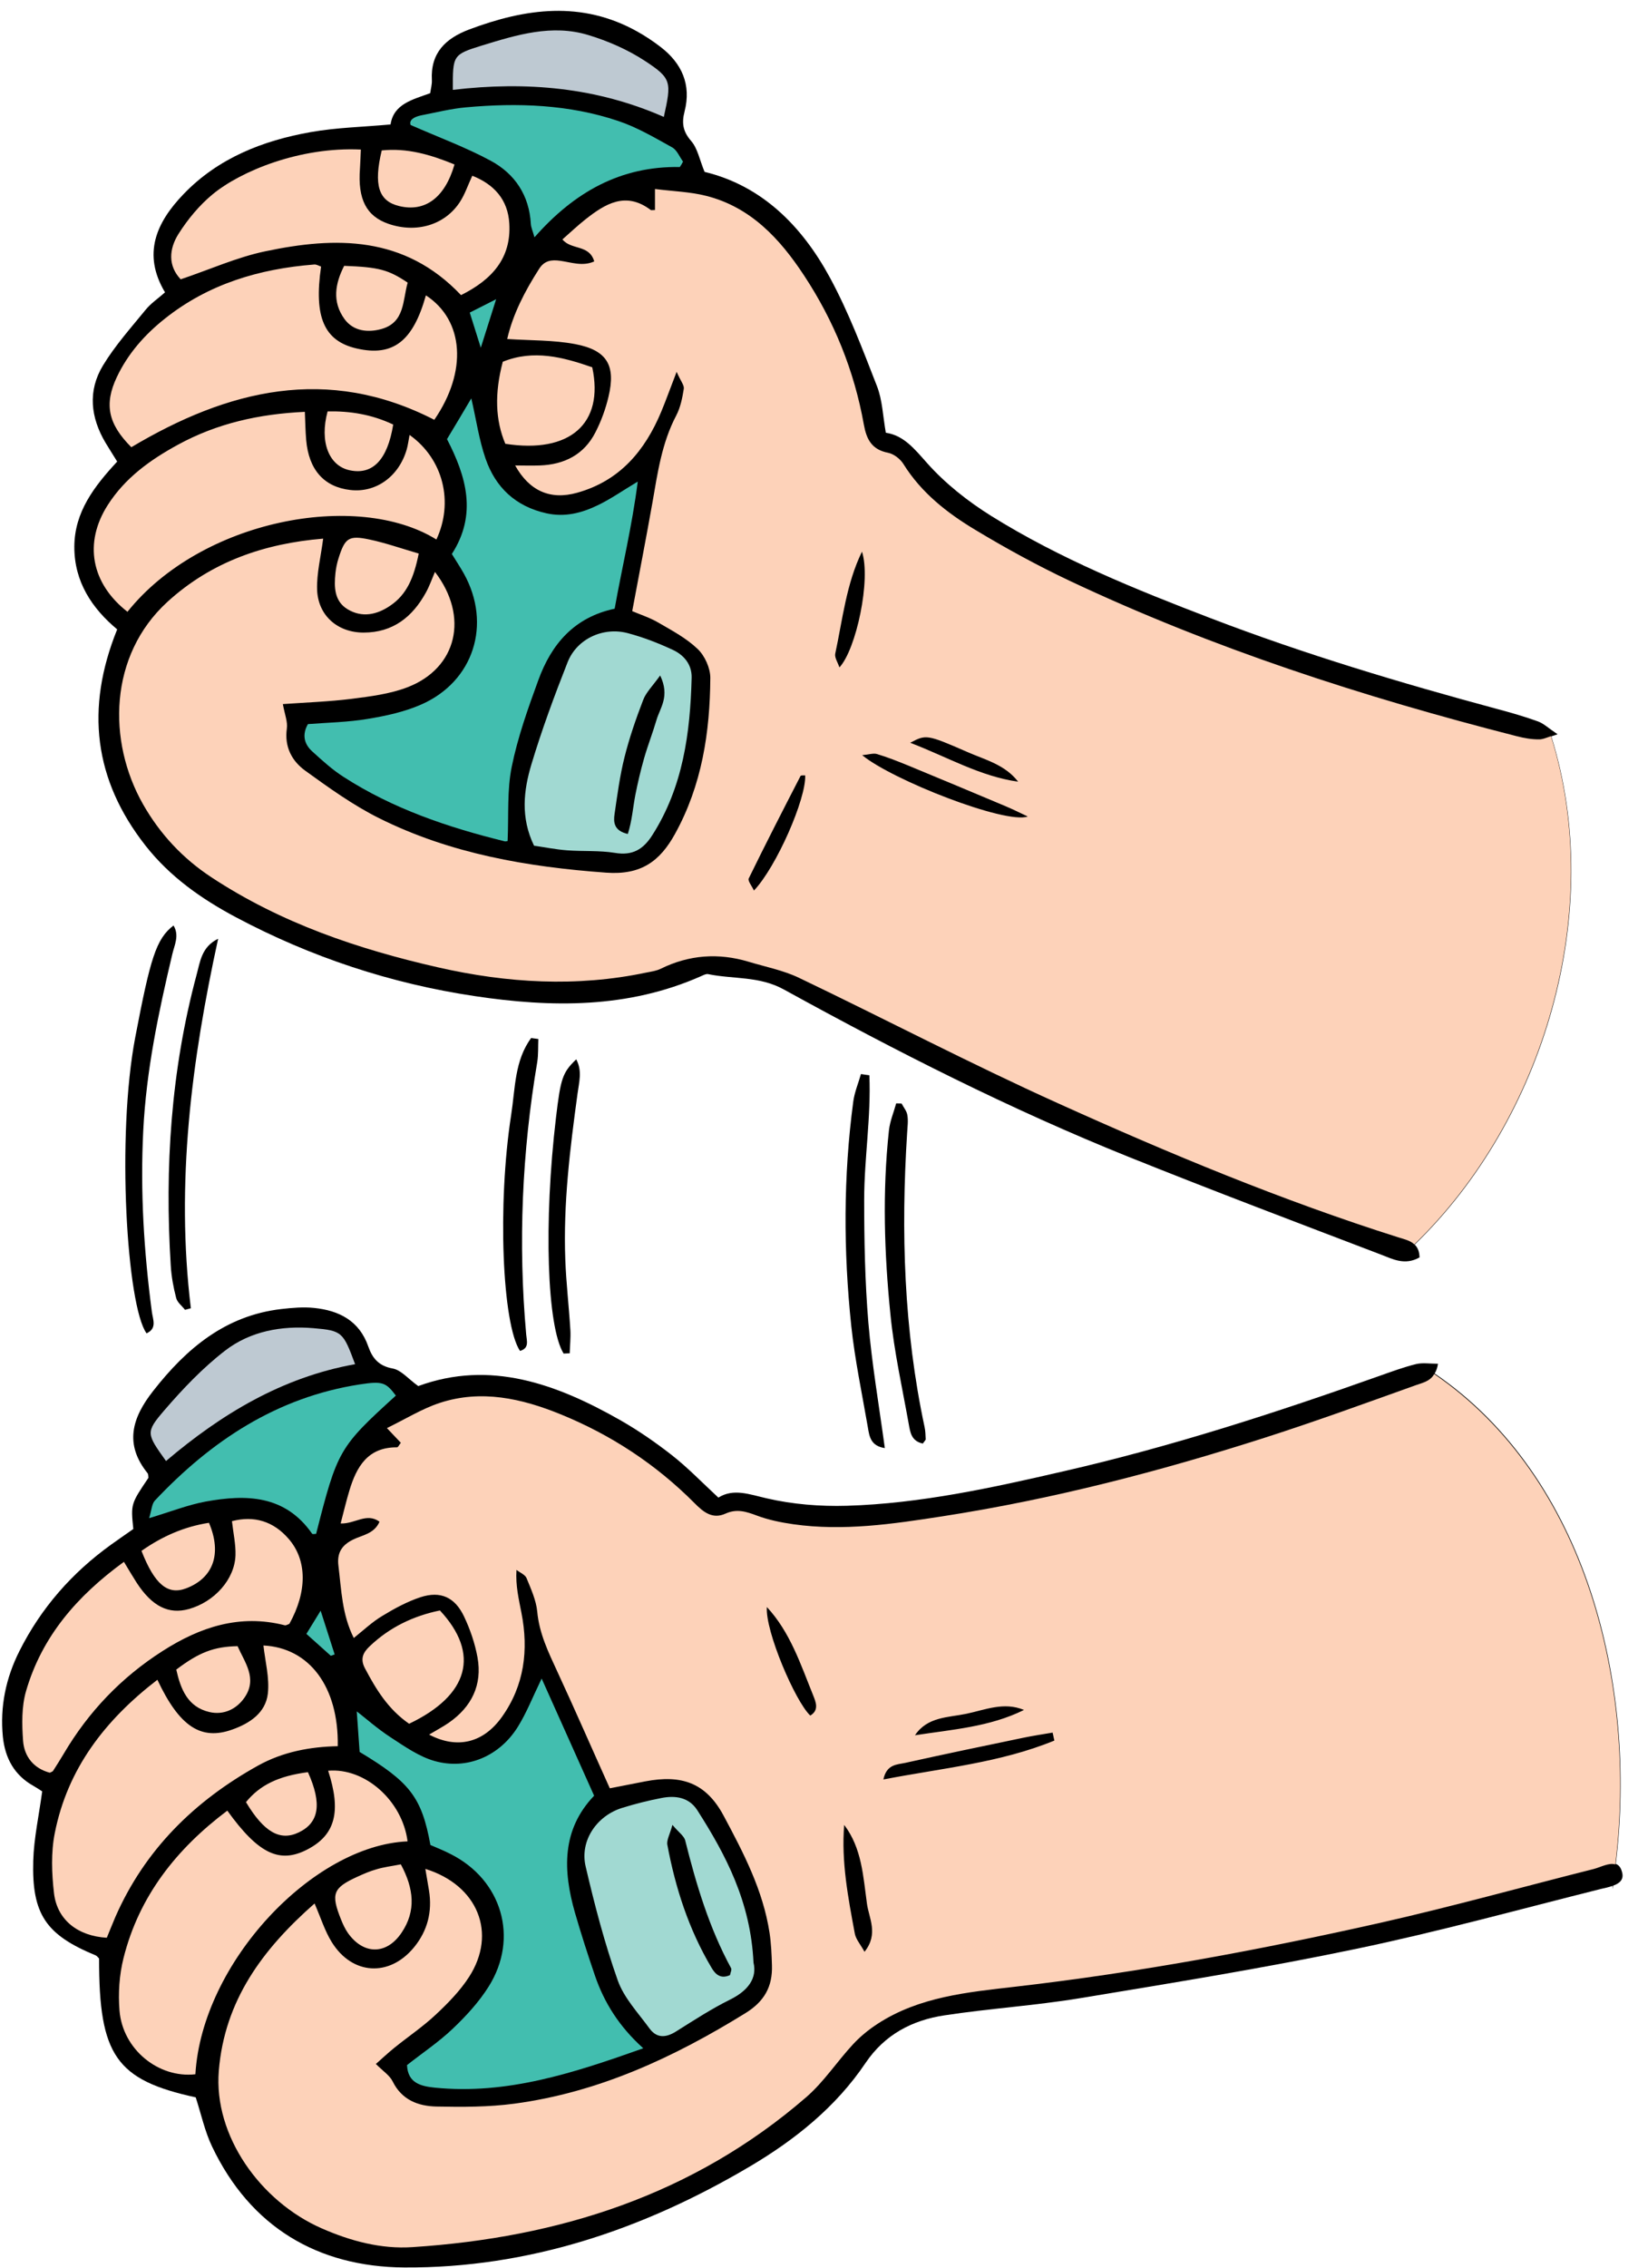 <?xml version="1.0" encoding="UTF-8"?><svg xmlns="http://www.w3.org/2000/svg" xmlns:xlink="http://www.w3.org/1999/xlink" height="205.2" preserveAspectRatio="xMidYMid meet" version="1.0" viewBox="-0.2 -1.0 148.3 205.2" width="148.3" zoomAndPan="magnify"><g id="change1_1"><path d="M10.41,55.94c-2.9,7.17-2.1,13.62,2.56,19.56c2.22,2.83,5.08,4.83,8.2,6.49c6.8,3.61,14.03,6,21.62,7.13 c6.93,1.04,13.85,1.13,20.47-1.8c0.21-0.09,0.45-0.23,0.65-0.19c2.28,0.47,4.63,0.16,6.86,1.39c10.16,5.59,20.5,10.84,31.28,15.17 c7.57,3.04,15.2,5.92,22.82,8.83c1.02,0.39,2.12,0.99,3.45,0.24c-0.01-0.56-0.18-0.91-0.44-1.16 c11.72-11.33,17.33-30.17,12.37-45.98c0.17-0.06,0.35-0.12,0.57-0.19c-0.85-0.57-1.27-0.98-1.77-1.16c-1.22-0.44-2.46-0.8-3.71-1.13 c-8.76-2.36-17.45-4.96-25.93-8.21c-6.84-2.62-13.64-5.37-19.88-9.26c-2.11-1.32-4.14-2.92-5.79-4.77 c-1.14-1.28-2.11-2.51-3.74-2.75c-0.27-1.53-0.31-2.96-0.8-4.21c-1.3-3.33-2.57-6.71-4.27-9.84c-2.55-4.7-6.19-8.31-11.34-9.55 c-0.45-1.09-0.63-2.12-1.21-2.79c-0.76-0.87-0.87-1.63-0.6-2.68c0.62-2.41-0.24-4.35-2.17-5.83c-0.66-0.51-1.37-0.98-2.1-1.39 c-5.04-2.82-10.13-2.11-15.24-0.19c-2.14,0.81-3.5,2.12-3.37,4.58c0.02,0.37-0.09,0.75-0.15,1.18c-1.58,0.58-3.31,0.96-3.59,2.83 c-2.53,0.23-4.91,0.28-7.22,0.69c-4.35,0.77-8.39,2.35-11.53,5.62c-2.45,2.55-3.75,5.4-1.67,8.88c-0.63,0.56-1.28,0.99-1.75,1.57 c-1.34,1.64-2.78,3.25-3.87,5.05C7.73,34.37,8,36.77,9.35,39.05c0.34,0.57,0.7,1.12,1.06,1.71c-2.09,2.25-3.86,4.56-3.88,7.68 C6.51,51.64,8.15,54.06,10.41,55.94z M72.7,69.14C72.7,69.14,72.7,69.14,72.7,69.14c-0.09,0.01-0.22,0-0.31,0.01 C72.48,69.14,72.61,69.15,72.7,69.14z M50.73,20.65c0.05,0.06,0.1,0.12,0.16,0.17C50.83,20.77,50.78,20.71,50.73,20.65L50.73,20.65z M145.84,169.6c-0.02,0.1-0.03,0.21-0.05,0.31v-0.29c-0.34,0.12-0.72,0.2-1.03,0.27c-7.39,1.85-14.75,3.88-22.2,5.43 c-8.28,1.73-16.64,3.08-24.99,4.46c-4.06,0.67-8.19,0.93-12.26,1.55c-2.92,0.44-5.4,1.73-7.14,4.3c-2.7,4.01-6.41,6.97-10.51,9.39 c-9.62,5.68-20.01,9.19-31.25,9.12c-7.82-0.05-13.93-3.64-17.41-10.94c-0.65-1.36-0.97-2.87-1.48-4.45 c-7.22-1.57-8.76-3.8-8.75-12.56c-0.1-0.1-0.19-0.24-0.32-0.29c-4.48-1.85-5.78-3.7-5.64-8.56c0.06-2.03,0.51-4.06,0.81-6.27 c-0.15-0.1-0.45-0.3-0.76-0.48c-1.76-0.97-2.6-2.52-2.8-4.46c-0.27-2.73,0.27-5.32,1.5-7.76c1.96-3.9,4.76-7.08,8.29-9.62 c0.68-0.49,1.37-0.96,2.02-1.42c-0.23-2.26-0.23-2.26,1.37-4.63c-0.02-0.14,0-0.32-0.08-0.42c-2.12-2.63-1.41-5,0.5-7.43 c3.02-3.86,6.55-6.83,11.61-7.42c0.98-0.11,1.99-0.2,2.96-0.1c2.27,0.23,4.1,1.16,4.91,3.48c0.37,1.06,0.94,1.77,2.21,2 c0.78,0.14,1.43,0.96,2.32,1.59c6.49-2.38,12.49-0.21,18.28,3.08c1.65,0.94,3.24,2.04,4.73,3.21c1.42,1.12,2.69,2.44,4.16,3.8 c1.37-0.86,2.81-0.29,4.39,0.07c2.34,0.54,4.83,0.74,7.24,0.67c6.66-0.2,13.16-1.63,19.62-3.12c9.75-2.23,19.24-5.3,28.66-8.65 c1.08-0.38,2.16-0.78,3.26-1.05c0.59-0.14,1.24-0.03,1.98-0.03c-0.05,0.37-0.16,0.65-0.3,0.88c0,0,0,0,0,0 c13.78,9.41,18.37,28.22,16.4,44.37c0.25,0.09,0.45,0.3,0.56,0.72C146.86,169.06,146.41,169.4,145.84,169.6z M12.77,101.29 c-0.28,5.5,0.06,10.95,0.78,16.4c0.09,0.69,0.49,1.49-0.48,1.94c-1.79-2.45-2.74-17.86-1.02-26.81c1.36-7.11,1.88-8.88,3.46-10.09 c0.55,0.91,0.08,1.77-0.11,2.6C14.15,90.59,13.04,95.86,12.77,101.29z M78.04,107.49c0,3.73,0.07,7.47,0.38,11.18 c0.32,3.75,0.96,7.46,1.49,11.34c-1.28-0.19-1.4-1.06-1.53-1.84c-0.53-3.07-1.18-6.13-1.51-9.22c-0.71-6.76-0.72-13.53,0.18-20.27 c0.11-0.85,0.46-1.68,0.7-2.51c0.25,0.04,0.5,0.08,0.76,0.11C78.67,100.02,78.05,103.75,78.04,107.49z M19.55,83.93 c-2.41,11.03-3.85,22.12-2.47,33.43c-0.18,0.05-0.35,0.09-0.53,0.14c-0.28-0.36-0.7-0.67-0.8-1.07c-0.25-0.95-0.43-1.94-0.49-2.92 c-0.56-8.88,0.02-17.67,2.33-26.29C17.92,86.03,18.03,84.67,19.55,83.93z M81.93,101.49c-0.57,8.94-0.3,17.83,1.58,26.62 c0.08,0.36,0.08,0.74,0.1,1.11c0,0.06-0.08,0.12-0.26,0.38c-1.04-0.22-1.14-1.02-1.27-1.74c-0.59-3.3-1.33-6.58-1.66-9.91 c-0.56-5.54-0.74-11.11-0.14-16.67c0.09-0.83,0.43-1.64,0.66-2.46c0.16,0.01,0.33,0.01,0.49,0.02c0.18,0.35,0.47,0.68,0.52,1.05 C82.04,100.41,81.96,100.95,81.93,101.49z M48.44,95.09c-1.38,8.17-1.74,16.38-1,24.64c0.05,0.58,0.3,1.24-0.56,1.49 c-1.61-2.41-2.06-13.25-0.8-21.36c0.37-2.37,0.3-4.91,1.81-6.95c0.22,0.03,0.43,0.06,0.65,0.09C48.51,93.7,48.55,94.41,48.44,95.09z M52.09,97.93c-0.68,4.98-1.3,9.97-1.11,15.02c0.08,2.13,0.33,4.25,0.46,6.38c0.04,0.7-0.04,1.4-0.06,2.1 c-0.18,0.01-0.37,0.02-0.55,0.03c-1.51-2.42-1.82-11.88-0.69-21.37c0.42-3.54,0.59-4.06,1.83-5.25 C52.54,95.89,52.22,96.93,52.09,97.93z"/></g><g id="change2_1"><path d="M48.15,75.51c-1.24-2.56-0.94-5.01-0.24-7.35c0.94-3.13,2.08-6.21,3.28-9.25c0.84-2.12,3.23-3.23,5.48-2.62 c1.39,0.37,2.75,0.9,4.06,1.51c1,0.47,1.72,1.32,1.69,2.52c-0.13,5-0.78,9.87-3.55,14.22c-0.83,1.31-1.8,1.89-3.4,1.62 c-1.42-0.23-2.89-0.12-4.33-0.23C50.09,75.85,49.06,75.64,48.15,75.51z M59.57,60.11c-0.69,0.96-1.28,1.53-1.54,2.22 c-0.65,1.69-1.25,3.42-1.69,5.18c-0.42,1.68-0.65,3.42-0.9,5.14c-0.11,0.74-0.06,1.51,1.2,1.8c0.38-1.18,0.46-2.37,0.68-3.52 c0.22-1.11,0.48-2.22,0.79-3.31c0.33-1.16,0.78-2.3,1.12-3.46C59.55,63.04,60.48,62.02,59.57,60.11z M68.02,176.56 c0.33,1.36-0.43,2.51-2.11,3.34c-1.7,0.84-3.31,1.89-4.92,2.9c-0.93,0.58-1.75,0.6-2.4-0.3c-1.02-1.4-2.3-2.75-2.86-4.33 c-1.19-3.36-2.1-6.84-2.91-10.32c-0.54-2.32,1.01-4.58,3.31-5.29c1.16-0.36,2.35-0.66,3.54-0.89c1.27-0.25,2.5-0.08,3.26,1.1 C65.53,166.84,67.76,171.07,68.02,176.56z M65.89,177.69c0.04-0.22,0.18-0.48,0.1-0.63c-1.98-3.64-3.15-7.55-4.15-11.54 c-0.1-0.42-0.59-0.74-1.16-1.42c-0.23,0.86-0.54,1.37-0.46,1.8c0.73,3.91,1.94,7.65,3.98,11.09 C64.55,177.6,65.03,178.08,65.89,177.69z" fill="#A1D9D2"/></g><g id="change3_1"><path d="M40.8,7.13c-0.01-3.14-0.02-3.19,2.66-4.02c3.13-0.96,6.32-1.94,9.6-0.94c1.79,0.54,3.57,1.32,5.13,2.34 c2.43,1.59,2.41,1.9,1.71,5.07C53.83,6.91,47.49,6.34,40.8,7.13z M31.95,122.42c-1.08-2.89-1.15-3.04-3.78-3.26 c-2.87-0.24-5.71,0.27-8,2.04c-2.02,1.56-3.82,3.45-5.49,5.39c-1.73,2.01-1.61,2.12,0.15,4.59 C19.84,126.93,25.35,123.6,31.95,122.42z" fill="#BEC9D2"/></g><g id="change4_1"><path d="M137.14,65.61c-13.91-3.55-27.54-7.95-40.55-14.09c-2.89-1.37-5.71-2.91-8.45-4.56 c-2.56-1.53-4.91-3.36-6.54-5.97c-0.29-0.47-0.88-0.93-1.41-1.03c-1.47-0.29-1.94-1.22-2.18-2.55c-0.87-4.87-2.7-9.38-5.42-13.5 c-2.18-3.31-4.82-6.17-8.85-7.19c-1.45-0.37-2.98-0.41-4.64-0.62c0,0.83,0,1.37,0,1.9c-0.23,0-0.33,0.03-0.38,0 c-2.26-1.71-4.12-0.57-5.92,0.85c-0.71,0.56-1.37,1.19-2.08,1.81c0.81,0.99,2.43,0.43,2.88,1.99c-1.03,0.47-2.06,0.09-3.04-0.05 c-0.83-0.12-1.47-0.04-1.96,0.74c-1.28,2-2.36,4.07-2.88,6.33c2.13,0.14,4.18,0.09,6.15,0.46c2.9,0.55,3.7,1.93,3.02,4.77 c-0.26,1.1-0.66,2.2-1.18,3.21c-1.03,2.02-2.81,2.92-5.04,3c-0.75,0.03-1.5,0-2.23,0c1.27,2.28,3.16,3.16,5.61,2.47 c3.85-1.07,6.14-3.79,7.62-7.34c0.43-1.03,0.8-2.08,1.39-3.6c0.37,0.84,0.7,1.22,0.65,1.53c-0.13,0.82-0.3,1.68-0.68,2.41 c-1.31,2.48-1.69,5.19-2.16,7.89c-0.57,3.22-1.2,6.44-1.83,9.82c0.73,0.31,1.6,0.59,2.37,1.04c1.24,0.72,2.54,1.41,3.56,2.39 c0.64,0.61,1.14,1.72,1.14,2.6c-0.03,4.93-0.76,9.72-3.2,14.13c-1.37,2.48-3.08,3.73-6.23,3.5c-7.15-0.52-14.09-1.71-20.54-4.92 c-2.37-1.18-4.55-2.75-6.71-4.31c-1.2-0.87-1.89-2.15-1.66-3.8c0.09-0.62-0.19-1.28-0.36-2.22c2.11-0.15,4.16-0.22,6.18-0.47 c1.73-0.22,3.51-0.44,5.12-1.06c4.47-1.73,5.58-6.38,2.47-10.43c-0.29,0.68-0.5,1.29-0.81,1.85c-1.22,2.23-3,3.64-5.65,3.64 c-2.36,0-4.14-1.55-4.21-3.91c-0.04-1.47,0.34-2.96,0.55-4.59c-5.32,0.44-10.11,2.08-14.1,5.72c-5.31,4.85-5.45,12.61-2.21,18.31 c1.53,2.69,3.6,4.91,6.21,6.62c6.28,4.13,13.25,6.49,20.51,8.14c6.24,1.42,12.53,1.8,18.84,0.47c0.45-0.09,0.92-0.15,1.32-0.35 c2.57-1.26,5.22-1.45,7.95-0.63c1.52,0.46,3.12,0.77,4.53,1.44c7.84,3.75,15.55,7.79,23.47,11.36c10.07,4.55,20.28,8.8,30.84,12.14 c0.48,0.15,1.05,0.27,1.43,0.63c11.72-11.33,17.33-30.18,12.37-45.98c-0.5,0.18-0.79,0.3-1.08,0.29 C138.49,65.9,137.8,65.78,137.14,65.61z M87.37,67.03c1.61,0.71,3.4,1.13,4.61,2.69c-3.44-0.48-6.39-2.23-9.77-3.52 C83.63,65.45,83.69,65.42,87.37,67.03z M68.06,79.57c-0.19-0.42-0.58-0.88-0.47-1.1c1.52-3.11,3.1-6.19,4.69-9.27 c0.04-0.07,0.28-0.04,0.42-0.05C72.79,71.27,70.1,77.42,68.06,79.57z M75.42,58.14c0.67-3.11,1-6.32,2.42-9.23 c0.83,2.51-0.52,8.84-2.04,10.47C75.64,58.91,75.35,58.49,75.42,58.14z M77.86,67.32c0.6-0.05,1.01-0.2,1.34-0.1 c0.94,0.28,1.87,0.65,2.78,1.02c2.95,1.22,5.9,2.45,8.84,3.69c0.69,0.29,1.35,0.62,2.03,0.94C90.84,73.59,80.56,69.56,77.86,67.32z M28.87,23.12c-0.67,4.57,0.28,6.74,3.23,7.41c3.28,0.75,5.09-0.64,6.26-4.81c3.46,2.26,3.77,6.89,0.76,11.26 c-9.67-4.96-18.68-2.73-27.43,2.48c-2.1-2.1-2.48-3.88-1.31-6.35c1-2.11,2.51-3.82,4.32-5.26c3.96-3.16,8.58-4.53,13.55-4.92 C28.45,22.91,28.67,23.05,28.87,23.12z M36.88,38.35c3.08,2.19,4,6.11,2.43,9.46c-7.18-4.45-21.3-1.79-27.97,6.54 c-3.29-2.57-3.97-6.23-1.79-9.65c1.57-2.46,3.84-4.09,6.35-5.46c3.55-1.94,7.36-2.79,11.5-2.98c0.04,0.9,0.05,1.72,0.12,2.54 c0.23,2.7,1.62,4.26,4,4.53c2.32,0.27,4.39-1.22,5.1-3.66C36.73,39.3,36.77,38.92,36.88,38.35z M41.54,25.7 c-5.12-5.4-11.35-5.31-17.74-3.96c-2.57,0.54-5.02,1.65-7.64,2.53c-1.17-1.23-1.05-2.75-0.21-4.09c0.84-1.33,1.89-2.6,3.1-3.6 c2.56-2.11,7.91-4.31,13.42-4.05c-0.03,0.57-0.04,1.15-0.08,1.72c-0.21,2.78,0.58,4.31,2.58,5c2.53,0.87,5.11,0.11,6.47-1.98 c0.45-0.69,0.71-1.49,1.12-2.37c1.96,0.77,3.23,2.16,3.35,4.32C46.1,22.35,44.35,24.3,41.54,25.7z M45.32,31.73 c2.78-1.13,5.46-0.42,8.1,0.5c1.1,5.11-2.05,7.83-7.87,6.92C44.65,37.02,44.56,34.61,45.32,31.73z M37.71,49.08 c-0.44,2.2-1.09,3.71-2.57,4.71c-1.21,0.83-2.56,1.12-3.87,0.33c-1.21-0.73-1.23-2.01-1.1-3.27c0.05-0.45,0.14-0.91,0.28-1.34 c0.58-1.84,0.92-2.1,2.8-1.7C34.71,48.12,36.13,48.62,37.71,49.08z M30.96,23.05c3.15,0.12,4,0.35,5.75,1.52 c-0.46,1.59-0.24,3.61-2.39,4.2c-1.19,0.33-2.51,0.21-3.32-0.89C29.84,26.29,30.15,24.64,30.96,23.05z M40.95,13.88 c-0.88,3.05-2.7,4.33-5.02,3.76c-1.85-0.45-2.32-1.89-1.57-5.03C36.64,12.37,38.76,12.98,40.95,13.88z M35.4,37.41 c-0.52,3.21-1.87,4.57-3.92,4.14c-1.9-0.39-2.77-2.57-2.02-5.33C31.47,36.18,33.43,36.48,35.4,37.41z M127.98,124.32 c-4.52,1.62-9.03,3.26-13.61,4.73c-9.59,3.08-19.33,5.6-29.3,7.14c-4.45,0.69-8.92,1.35-13.44,0.71c-1.12-0.16-2.26-0.39-3.32-0.79 c-0.96-0.36-1.81-0.63-2.83-0.17c-1.17,0.53-2-0.14-2.8-0.95c-3.49-3.51-7.56-6.18-12.13-8.04c-3.51-1.43-7.18-2.26-10.93-1.03 c-1.62,0.53-3.12,1.47-4.79,2.28c0.59,0.62,0.93,0.98,1.26,1.33c-0.16,0.2-0.25,0.41-0.34,0.41c-2.65-0.02-3.67,1.75-4.32,3.92 c-0.28,0.92-0.5,1.87-0.79,2.97c1.31,0.05,2.34-1.01,3.52-0.16c-0.48,1.11-1.58,1.21-2.4,1.62c-1.05,0.52-1.46,1.23-1.32,2.37 c0.27,2.18,0.32,4.41,1.39,6.53c0.89-0.71,1.67-1.45,2.57-1.99c1.1-0.67,2.26-1.3,3.47-1.7c1.82-0.59,3.12,0,3.95,1.76 c0.55,1.16,0.98,2.42,1.21,3.68c0.45,2.5-0.53,4.48-2.6,5.92c-0.55,0.38-1.15,0.69-1.78,1.07c2.53,1.33,4.91,0.77,6.6-1.61 c2.02-2.84,2.42-6.04,1.76-9.4c-0.24-1.24-0.54-2.47-0.45-3.89c0.31,0.24,0.78,0.43,0.91,0.74c0.4,0.98,0.87,2,0.97,3.04 c0.18,1.96,1,3.65,1.8,5.38c1.6,3.45,3.12,6.94,4.77,10.6c1.03-0.2,2.12-0.42,3.22-0.63c3.22-0.61,5.46,0.08,7.08,3.1 c1.81,3.38,3.57,6.75,4.16,10.59c0.15,0.98,0.19,1.97,0.22,2.96c0.06,1.91-0.68,3.26-2.4,4.32c-6.49,4.01-13.29,7.17-20.92,8.19 c-2.33,0.31-4.71,0.31-7.07,0.26c-1.64-0.04-3.12-0.59-3.95-2.27c-0.27-0.55-0.88-0.94-1.52-1.58c0.58-0.51,1.11-1.01,1.68-1.47 c1.25-1.01,2.59-1.91,3.75-3c1.1-1.03,2.2-2.15,3.01-3.41c2.54-3.94,0.81-8.29-3.96-9.77c0.12,0.71,0.23,1.33,0.33,1.95 c0.31,1.92-0.13,3.65-1.36,5.15c-2.22,2.7-5.59,2.51-7.44-0.47c-0.63-1.01-0.99-2.19-1.56-3.5c-4.71,4.14-8.15,8.77-8.67,15.14 c-0.48,5.88,3.77,11.82,9.31,14.25c2.62,1.15,5.38,1.89,8.22,1.7c13.27-0.86,25.45-4.73,35.67-13.58c1.59-1.38,2.78-3.22,4.23-4.78 c0.65-0.7,1.41-1.32,2.21-1.84c3.78-2.46,8.15-2.86,12.46-3.36c11.15-1.28,22.17-3.33,33.1-5.79c6.46-1.46,12.85-3.24,19.28-4.86 c0.62-0.16,1.4-0.6,1.96-0.41c1.97-16.16-2.62-34.96-16.4-44.37C129.29,123.97,128.57,124.11,127.98,124.32z M73.16,154.21 c-1.36-1.28-4.09-7.64-3.93-9.82c2.12,2.28,3.06,5.2,4.2,8.01C73.66,152.98,73.98,153.72,73.16,154.21z M78.07,175.58 c-0.37-0.68-0.79-1.14-0.88-1.66c-0.6-3.23-1.23-6.47-0.96-9.82c1.61,2.12,1.72,4.68,2.06,7.12 C78.46,172.52,79.37,173.96,78.07,175.58z M87.28,154.05c1.69-0.35,3.4-1.11,5.23-0.35c-3.1,1.54-6.51,1.77-9.87,2.29 C83.76,154.31,85.65,154.39,87.28,154.05z M79.78,159.99c0.29-1.39,1.24-1.34,1.97-1.5c3.57-0.79,7.15-1.54,10.73-2.28 c0.87-0.18,1.74-0.31,2.62-0.46c0.05,0.24,0.11,0.48,0.16,0.72C90.36,158.48,85.12,158.96,79.78,159.99z M14.05,150.97 c2,4.25,3.96,5.52,6.79,4.5c1.58-0.56,3.01-1.51,3.21-3.25c0.16-1.42-0.24-2.91-0.4-4.35c4.13,0.2,6.82,3.7,6.73,9.11 c-2.51,0.05-4.96,0.51-7.19,1.74c-5.77,3.2-10.27,7.61-12.95,13.72c-0.15,0.35-0.29,0.7-0.44,1.06c-0.11,0.28-0.22,0.55-0.33,0.81 c-2.61-0.15-4.49-1.6-4.78-4.02c-0.21-1.8-0.28-3.7,0.07-5.45C5.91,159.03,9.29,154.63,14.05,150.97z M20.38,162.81 c2.83,3.93,4.75,4.83,7.29,3.49c2.49-1.31,3.04-3.42,1.84-7.1c3.34-0.29,6.72,2.72,7.19,6.39c-8.59,0.36-18.62,11-19.21,21.07 c-3.33,0.38-6.58-2.24-6.87-5.75c-0.13-1.57-0.02-3.23,0.36-4.75C12.39,170.53,15.79,166.26,20.38,162.81z M11.02,140.3 c0.46,0.76,0.8,1.34,1.16,1.9c1.39,2.13,2.89,2.88,4.72,2.37c2.32-0.65,4.15-2.69,4.22-4.87c0.03-0.97-0.19-1.95-0.32-3.08 c2-0.52,3.76,0,5.15,1.62c1.67,1.94,1.66,4.77,0.05,7.67c-0.14,0.05-0.3,0.16-0.42,0.13c-4.07-1.04-7.67,0.16-11.06,2.33 c-3.73,2.38-6.71,5.49-8.96,9.31c-0.31,0.52-0.63,1.03-0.96,1.54c-0.04,0.06-0.13,0.08-0.29,0.16c-1.44-0.38-2.31-1.44-2.42-2.88 c-0.11-1.5-0.14-3.1,0.27-4.51C3.6,147.04,6.79,143.38,11.02,140.3z M36.84,154.95c-1.92-1.33-3-3.13-4-5.02 c-0.45-0.85-0.17-1.43,0.44-2c1.81-1.72,3.96-2.74,6.35-3.23C43.27,148.6,42.28,152.36,36.84,154.95z M36.09,167.67 c1.18,2.19,1.4,4.21,0.07,6.18c-1.36,2.03-3.46,2.01-4.86,0.03c-0.26-0.37-0.45-0.79-0.62-1.21c-0.94-2.35-0.74-2.87,1.5-3.89 c0.55-0.25,1.12-0.5,1.7-0.66C34.52,167.92,35.21,167.84,36.09,167.67z M15.76,150.05c2.06-1.56,3.41-2.08,5.55-2.12 c0.64,1.46,1.81,2.91,0.65,4.62c-0.73,1.08-1.91,1.64-3.2,1.34C16.78,153.43,16.15,151.8,15.76,150.05z M18.72,136.77 c1.2,2.82,0.37,5.01-2.07,5.93c-1.66,0.63-2.85-0.35-4.04-3.39C14.47,138,16.49,137.11,18.72,136.77z M27.68,159.33 c1.29,2.86,1.01,4.57-0.83,5.45c-1.69,0.81-3.15-0.02-4.78-2.74C23.33,160.5,24.99,159.68,27.68,159.33z" fill="#FDD2B9"/></g><g id="change5_1"><path d="M42.47,35.04c0.45,1.94,0.7,3.75,1.29,5.45c0.9,2.61,2.72,4.33,5.52,4.95c1.67,0.37,3.19-0.03,4.64-0.73 c1.15-0.55,2.2-1.29,3.62-2.14c-0.51,4.02-1.42,7.73-2.09,11.5c-3.68,0.78-5.73,3.22-6.91,6.46c-0.94,2.57-1.87,5.18-2.41,7.85 c-0.43,2.11-0.27,4.34-0.37,6.68c0.12-0.03-0.11,0.1-0.29,0.05c-5.12-1.26-10.09-2.94-14.56-5.82c-1.02-0.65-1.93-1.48-2.83-2.3 c-0.76-0.68-0.94-1.54-0.4-2.48c1.8-0.14,3.63-0.17,5.41-0.47c1.64-0.27,3.31-0.63,4.82-1.29c4.78-2.08,6.43-7.28,3.89-11.85 c-0.33-0.59-0.71-1.16-1.09-1.78c2.31-3.58,1.31-7.01-0.44-10.39C40.98,37.56,41.67,36.39,42.47,35.04z M61.64,13.62 c-0.32-0.44-0.55-1.05-0.99-1.29c-1.59-0.88-3.18-1.82-4.89-2.39c-4.47-1.5-9.1-1.65-13.76-1.23c-1.36,0.12-2.69,0.46-4.04,0.72 c-0.66,0.13-1.15,0.42-0.98,0.88c2.6,1.14,5.02,2.03,7.26,3.24c2.18,1.18,3.48,3.13,3.62,5.71c0.02,0.32,0.17,0.63,0.33,1.21 c3.61-4.1,7.8-6.45,13.16-6.36C61.46,13.96,61.55,13.79,61.64,13.62z M42.33,27.28c0.33,1.06,0.62,1.97,1,3.18 c0.48-1.53,0.86-2.72,1.39-4.39C43.62,26.63,42.98,26.95,42.33,27.28z M53.66,177.72c-0.64-1.87-1.25-3.76-1.8-5.66 c-1.1-3.83-1.22-7.52,1.73-10.6c-1.59-3.56-3.12-6.97-4.75-10.6c-0.82,1.69-1.37,3.11-2.17,4.39c-1.65,2.63-4.58,3.9-7.52,3.07 c-1.42-0.4-2.72-1.32-3.98-2.14c-1.2-0.78-2.29-1.75-3.07-2.35c0.06,0.78,0.16,2.24,0.26,3.67c4.57,2.74,5.62,4.11,6.41,8.42 c0.58,0.25,1.21,0.5,1.81,0.81c4.66,2.33,6.23,7.6,3.46,12c-0.88,1.4-2.04,2.66-3.25,3.81c-1.26,1.2-2.73,2.18-4.14,3.29 c0.07,1.61,1.22,1.91,2.5,2.04c6.55,0.66,12.58-1.32,18.89-3.56C55.86,182.35,54.5,180.18,53.66,177.72z M32.37,124.25 c-7.5,1.16-13.45,5.1-18.55,10.51c-0.28,0.3-0.29,0.86-0.52,1.59c1.94-0.58,3.5-1.2,5.11-1.5c3.67-0.67,7.2-0.61,9.65,2.91 c0.04,0.06,0.24,0.01,0.36,0.01c1.93-7.58,2.08-7.84,7.22-12.51C34.74,124.07,34.45,123.93,32.37,124.25z M30.1,148.68 c-0.39-1.22-0.78-2.44-1.27-3.96c-0.56,0.91-0.91,1.48-1.29,2.1c0.76,0.68,1.49,1.33,2.21,1.98 C29.86,148.76,29.98,148.72,30.1,148.68z" fill="#42BEAF"/></g></svg>